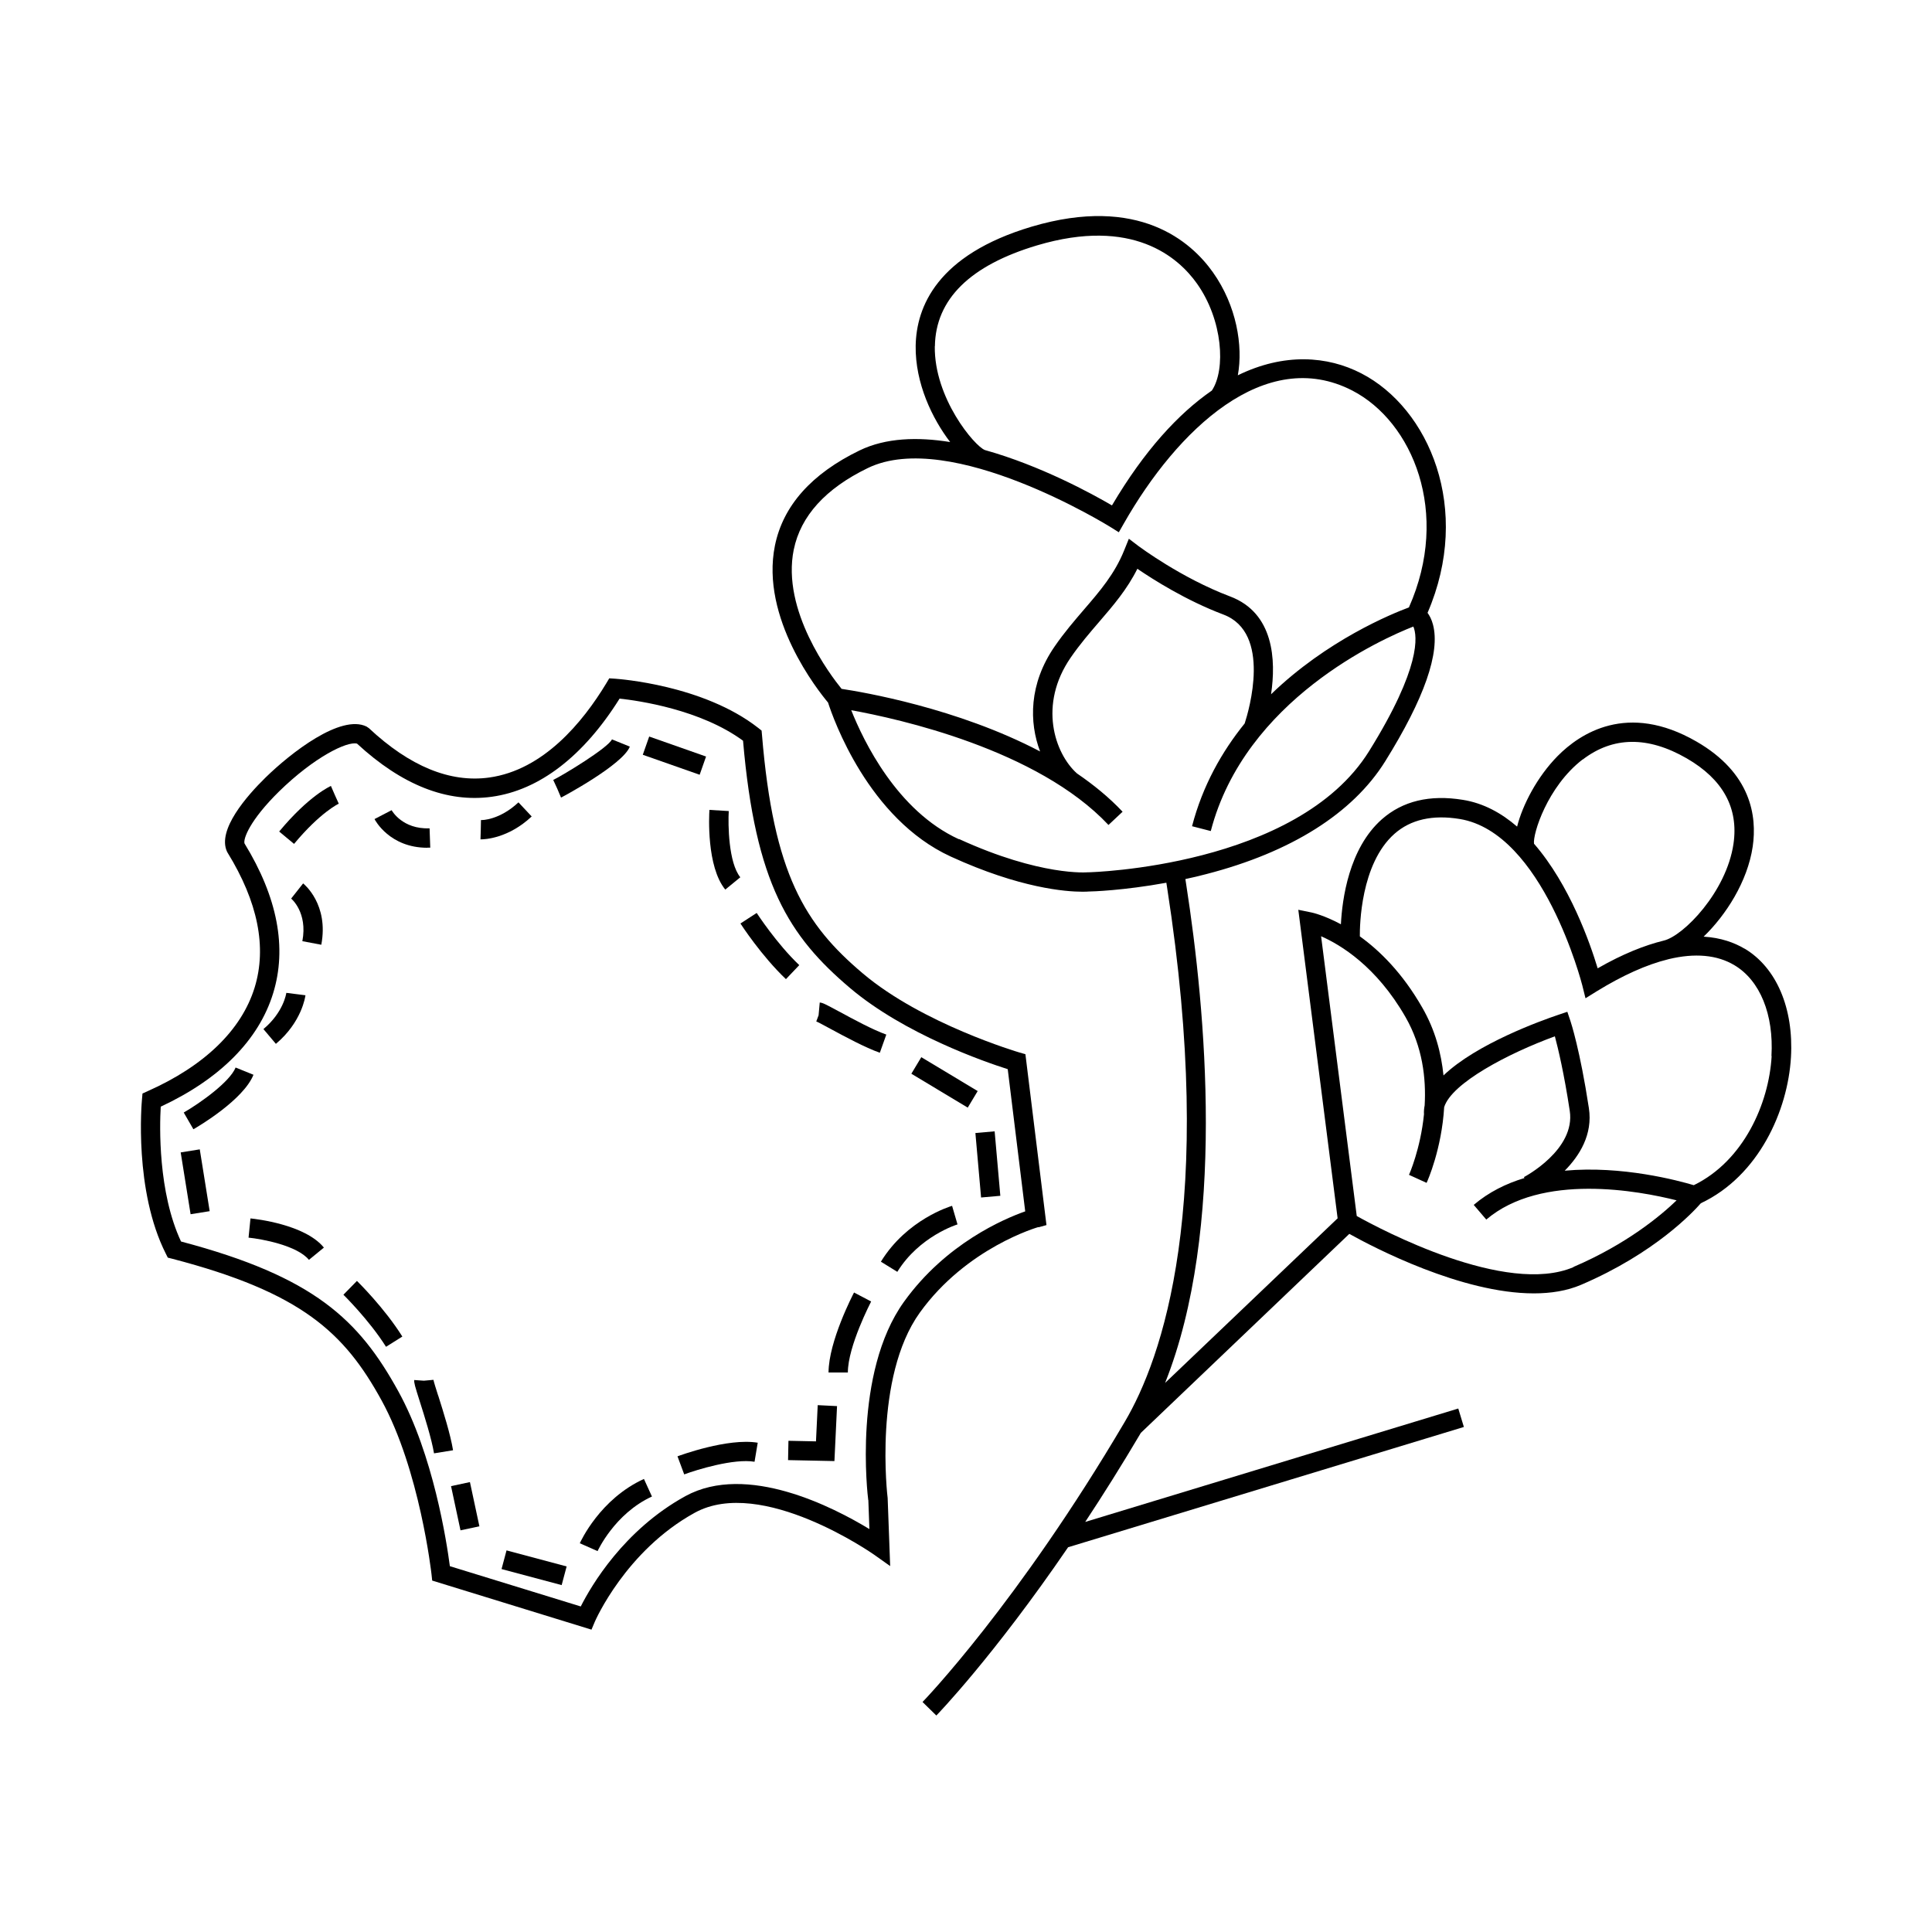 <svg xmlns="http://www.w3.org/2000/svg" viewBox="0 0 200 200"><g id="a"></g><g id="b"><g><path d="M34.26,81.36c-.09,.04-2.29,1.02-5.36,4.72l1.54,1.28c2.72-3.27,4.61-4.16,4.63-4.16l-.41-.91-.4-.92Z"></path><path d="M33.26,97.8c.79-4.17-1.77-6.26-1.88-6.35l-1.24,1.57s1.73,1.41,1.16,4.41l1.96,.37Z"></path><path d="M31.62,103.03l-1.98-.25c-.01,.08-.3,2.02-2.37,3.75l1.29,1.53c2.69-2.26,3.05-4.92,3.06-5.03Z"></path><rect x="19.2" y="119.1" width="2" height="6.48" transform="translate(-19.11 4.74) rotate(-9.11)"></rect><path d="M25.93,126.13l-.2,1.99c1.32,.13,5.03,.8,6.25,2.3l1.55-1.27c-1.96-2.4-7.03-2.96-7.6-3.02Z"></path><path d="M36.95,132.6l-1.4,1.43s2.67,2.62,4.41,5.39l1.69-1.06c-1.86-2.97-4.59-5.65-4.7-5.76Z"></path><path d="M45.36,144.48c-.22-.68-.46-1.46-.49-1.64l-.99,.09-1-.07c-.02,.31,.06,.59,.58,2.23,.49,1.54,1.22,3.86,1.47,5.36l1.97-.32c-.27-1.65-1-3.96-1.53-5.64Z"></path><rect x="54.28" y="159.09" width="2" height="6.44" transform="translate(-115.79 173.8) rotate(-75.04)"></rect><path d="M60.03,159.76l1.83,.81s1.76-3.88,5.63-5.65l-.83-1.82c-4.56,2.08-6.55,6.47-6.64,6.66Z"></path><path d="M70.13,150.75l.7,1.88c1.3-.49,5.16-1.67,7.28-1.31l.33-1.97c-3.09-.52-8.1,1.33-8.31,1.41Z"></path><path d="M44.24,87.75c.1,0,.2,0,.3,0l-.07-2c-2.81,.1-3.88-1.8-3.93-1.88l-1.77,.92c.06,.12,1.57,2.97,5.47,2.97Z"></path><path d="M53.67,83.06c-1.95,1.83-3.77,1.85-3.88,1.83l-.02,1-.03,1s.02,0,.05,0c.38,0,2.82-.09,5.25-2.37l-1.37-1.46Z"></path><rect x="68.81" y="75.1" width="2" height="6.24" transform="translate(-27.13 118.14) rotate(-70.63)"></rect><path d="M76.64,90.82c-1.23-1.51-1.28-5.46-1.2-6.86l-2-.12c-.04,.59-.31,5.86,1.64,8.25l1.55-1.27Z"></path><path d="M78.33,94.51l-1.68,1.09c.09,.14,2.19,3.37,4.71,5.76l1.38-1.45c-2.34-2.22-4.38-5.36-4.4-5.39Z"></path><path d="M86.91,104.74c-1.5-.81-1.73-.93-2.05-.96l-.12,1.32-.24,.64c.17,.06,.85,.43,1.46,.76,1.52,.82,3.59,1.94,5.12,2.48l.67-1.88c-1.38-.49-3.46-1.61-4.83-2.36Z"></path><rect x="101.27" y="117.18" width="2" height="6.7" transform="translate(-10.2 9.46) rotate(-5.04)"></rect><path d="M98.55,124.83c-.19,.06-4.68,1.41-7.36,5.78l1.7,1.05c2.27-3.69,6.19-4.9,6.23-4.91l-.56-1.92Z"></path><path d="M85.77,142.08h2c0-2.73,2.39-7.3,2.41-7.35l-1.77-.93c-.11,.21-2.63,5.05-2.64,8.28Z"></path><path d="M24.39,110.51c-.6,1.48-3.61,3.64-5.37,4.66l1,1.73c.53-.3,5.17-3.04,6.22-5.64l-1.85-.75Z"></path><path d="M58.07,82.57c.06-.02,6.38-3.38,7.13-5.28l-1.85-.75c-.42,.89-5.04,3.69-6.08,4.2l.42,.91,.39,.92Z"></path><polygon points="84.47 149.21 81.62 149.15 81.58 151.15 86.38 151.25 86.65 145.56 84.65 145.46 84.47 149.21"></polygon><rect x="47.16" y="153.58" width="2" height="4.68" transform="translate(-31.54 13.52) rotate(-12.07)"></rect><rect x="96.78" y="108.64" width="2" height="6.81" transform="translate(-48.63 138.13) rotate(-58.99)"></rect><path d="M107.5,127.05l.83-.23-2.18-17.69-.63-.18c-.1-.03-10.03-2.96-16.2-8.18-5.99-5.06-9.25-10.27-10.44-24.7l-.04-.44-.34-.27c-5.69-4.46-14.45-5.07-14.82-5.1l-.61-.04-.31,.52c-2.43,4.02-6.5,8.97-12.12,9.75-4.04,.56-8.23-1.16-12.45-5.11l-.25-.17c-2.67-1.3-7.82,2.71-10.45,5.28-1.94,1.9-5.03,5.42-3.99,7.67l.06,.11c3.14,5.1,4.08,9.79,2.8,13.96-1.36,4.4-5.19,8.11-11.08,10.73l-.53,.24-.05,.58c-.04,.38-.84,9.47,2.47,16.01l.2,.4,.44,.11c13.44,3.5,17.85,7.68,21.68,14.65,3.96,7.2,5.17,17.92,5.18,18.02l.07,.65,16.49,5.08,.35-.83c.03-.07,3.19-7.34,10.34-11.27,6.92-3.81,18.47,4.27,18.58,4.35l1.65,1.17-.26-7.04c-.02-.12-1.5-12.48,3.33-19.2,4.85-6.74,12.22-8.84,12.29-8.86Zm-17.61,28.23l.11,3.01c-3.68-2.24-12.68-6.9-19.05-3.41-6.38,3.51-9.75,9.28-10.83,11.42l-13.55-4.17c-.33-2.51-1.71-11.53-5.34-18.11-4.07-7.39-8.69-11.85-22.49-15.5-2.39-5.1-2.22-11.96-2.1-13.96,6.12-2.85,10.14-6.89,11.63-11.72,1.46-4.72,.46-9.95-2.96-15.53-.14-.48,.54-2.39,3.58-5.38,3.62-3.54,7.03-5.22,8.07-4.95,4.64,4.29,9.33,6.14,13.95,5.5,4.92-.68,9.49-4.19,13.23-10.16,1.96,.21,8.39,1.13,12.78,4.36,1.27,14.79,4.75,20.25,11.1,25.62,5.65,4.77,13.94,7.63,16.3,8.38l1.81,14.72c-2.19,.77-8.22,3.33-12.55,9.36-5.3,7.37-3.76,20.08-3.7,20.53Z"></path><path d="M180.6,98.21c-1.06-.63-2.45-1.14-4.24-1.25,2.3-2.22,4.54-5.69,5.08-9.32,.46-3.16-.17-7.62-5.83-10.88-7.15-4.12-12.07-.82-14.37,1.51-2.12,2.15-3.63,5.07-4.19,7.3-1.62-1.4-3.48-2.43-5.61-2.77-3.43-.56-6.25,.12-8.4,2.02-3.41,3.02-4.1,8.29-4.23,10.86-1.71-.92-2.93-1.2-3.04-1.22l-1.37-.28,4.07,31.94-17.86,17.04c6.32-15.87,4.2-38.62,2.19-51.57-.04-.25-.07-.44-.09-.59,.71-.15,1.44-.32,2.19-.52,8.75-2.26,15.14-6.29,18.49-11.66,4.05-6.5,5.72-11.27,4.95-14.17-.14-.53-.35-.92-.56-1.21,4.64-10.75,.15-21.18-6.86-24.79-3.5-1.81-7.99-2.14-12.78,.2,.56-3.06-.14-7.22-2.57-10.65-2.25-3.18-7.68-8.02-18.76-4.74-9.82,2.92-11.95,8.32-12.02,12.33-.06,3.89,1.73,7.57,3.57,9.97-3.35-.54-6.66-.45-9.38,.87-4.97,2.41-7.92,5.72-8.76,9.85-1.52,7.5,4.47,15.02,5.5,16.25,.53,1.65,4.16,12.02,12.7,15.94,7.18,3.29,11.93,3.64,13.63,3.64,.34,0,.55-.01,.64-.02,.32,0,3.61-.1,8.05-.91,.02,.14,.05,.31,.08,.51,5.12,32.94-.54,48.78-4.38,55.29-11.07,18.8-20.84,28.91-20.94,29.01l1.43,1.4c.08-.08,5.9-6.09,13.64-17.42l40.97-12.45-.58-1.91-38.62,11.74c1.85-2.8,3.78-5.87,5.76-9.22l21.58-20.6c2.53,1.41,11.62,6.16,19.1,6.16,1.76,0,3.43-.26,4.9-.89,7.66-3.28,11.62-7.56,12.39-8.44,6-2.83,9.01-9.6,9.33-15.12,.29-5.07-1.5-9.27-4.8-11.24ZM96.78,35.85c.07-4.87,3.64-8.38,10.58-10.45,9.89-2.94,14.62,1.23,16.56,3.97,2.66,3.76,2.99,8.88,1.53,11.06-3.45,2.38-6.98,6.2-10.34,11.89-2.07-1.21-7.39-4.12-13.15-5.73-1.07-.4-5.27-5.38-5.19-10.75Zm-14.61,21.05c.71-3.48,3.29-6.33,7.67-8.45,8.56-4.14,24.94,6,25.1,6.1l.88,.55,.52-.91c5.52-9.7,14.63-18.41,23.65-13.76,6.25,3.23,10.2,12.68,5.86,22.45-1.78,.66-8.48,3.39-14.27,8.99,.52-3.53,.31-8.42-4.25-10.13-5.06-1.91-9.38-5.15-9.43-5.18l-1.04-.79-.49,1.21c-.98,2.43-2.51,4.21-4.13,6.09-1.01,1.18-2.06,2.39-3.07,3.86-2.67,3.87-2.64,7.85-1.5,10.86-8.58-4.51-18.43-6.16-20.55-6.48-1.13-1.39-6.24-8.1-4.95-14.42Zm17.08,29.97c-6.39-2.93-9.86-10.16-11.13-13.35,4.87,.88,19.27,4.05,26.63,11.88l1.46-1.37c-1.39-1.48-3-2.79-4.73-3.97-2.3-2.07-4.01-7.11-.64-11.99,.95-1.38,1.96-2.55,2.94-3.69,1.48-1.72,2.89-3.36,3.96-5.5,1.63,1.11,5.02,3.27,8.91,4.74,5.01,1.89,2.63,9.94,2.2,11.27-2.37,2.93-4.36,6.45-5.45,10.64l1.94,.5c3.54-13.61,17.75-19.91,20.97-21.17,.41,.97,.83,4.2-4.59,12.91-7.46,11.97-28.85,12.53-29.06,12.53h-.08s-4.84,.43-13.29-3.44Zm64.59-8.24c3.13-2.4,6.75-2.44,10.76-.13,3.76,2.17,5.39,5.14,4.85,8.85-.73,4.98-5.18,9.54-7.22,10.02h0c-1.96,.48-4.23,1.37-6.84,2.87-.79-2.62-2.89-8.64-6.59-12.9-.14-.99,1.37-5.9,5.03-8.72Zm-.95,52.54c-6.98,2.99-19.94-3.89-22.44-5.29l-3.69-28.96c1.99,.87,5.72,3.1,8.74,8.37,1.76,3.07,2.14,6.34,1.98,9.14-.06,.3-.09,.61-.07,.92-.36,3.59-1.53,6.22-1.55,6.27l1.82,.83c.11-.23,1.56-3.5,1.82-7.84,.77-2.49,6.64-5.57,11.46-7.33,.34,1.28,.95,3.82,1.54,7.71,.62,4.03-4.68,6.83-4.74,6.86l.05,.1c-1.9,.57-3.7,1.46-5.25,2.78l1.3,1.52c5.72-4.87,15.83-2.97,19.7-1.99-1.65,1.59-5.17,4.53-10.67,6.89Zm20.51-21.84c-.28,4.89-2.89,10.84-8.06,13.36-1.58-.47-7.42-2.05-13.36-1.5,1.52-1.54,2.92-3.74,2.5-6.48-.92-6.04-1.87-8.9-1.91-9.02l-.32-.95-.95,.32c-1.75,.59-8.45,2.99-11.87,6.27-.23-2.28-.85-4.69-2.2-7.03-2.06-3.6-4.42-5.9-6.46-7.37-.01-1.07,.07-7.5,3.58-10.61,1.67-1.48,3.94-2,6.75-1.54,8.65,1.41,12.66,17.08,12.7,17.23l.33,1.33,1.16-.72c2.7-1.66,5.18-2.77,7.38-3.31h0s.05-.01,.07-.02c2.71-.65,5.01-.45,6.81,.63,2.65,1.58,4.08,5.1,3.83,9.4Z"></path></g></g><g id="c"></g></svg>
